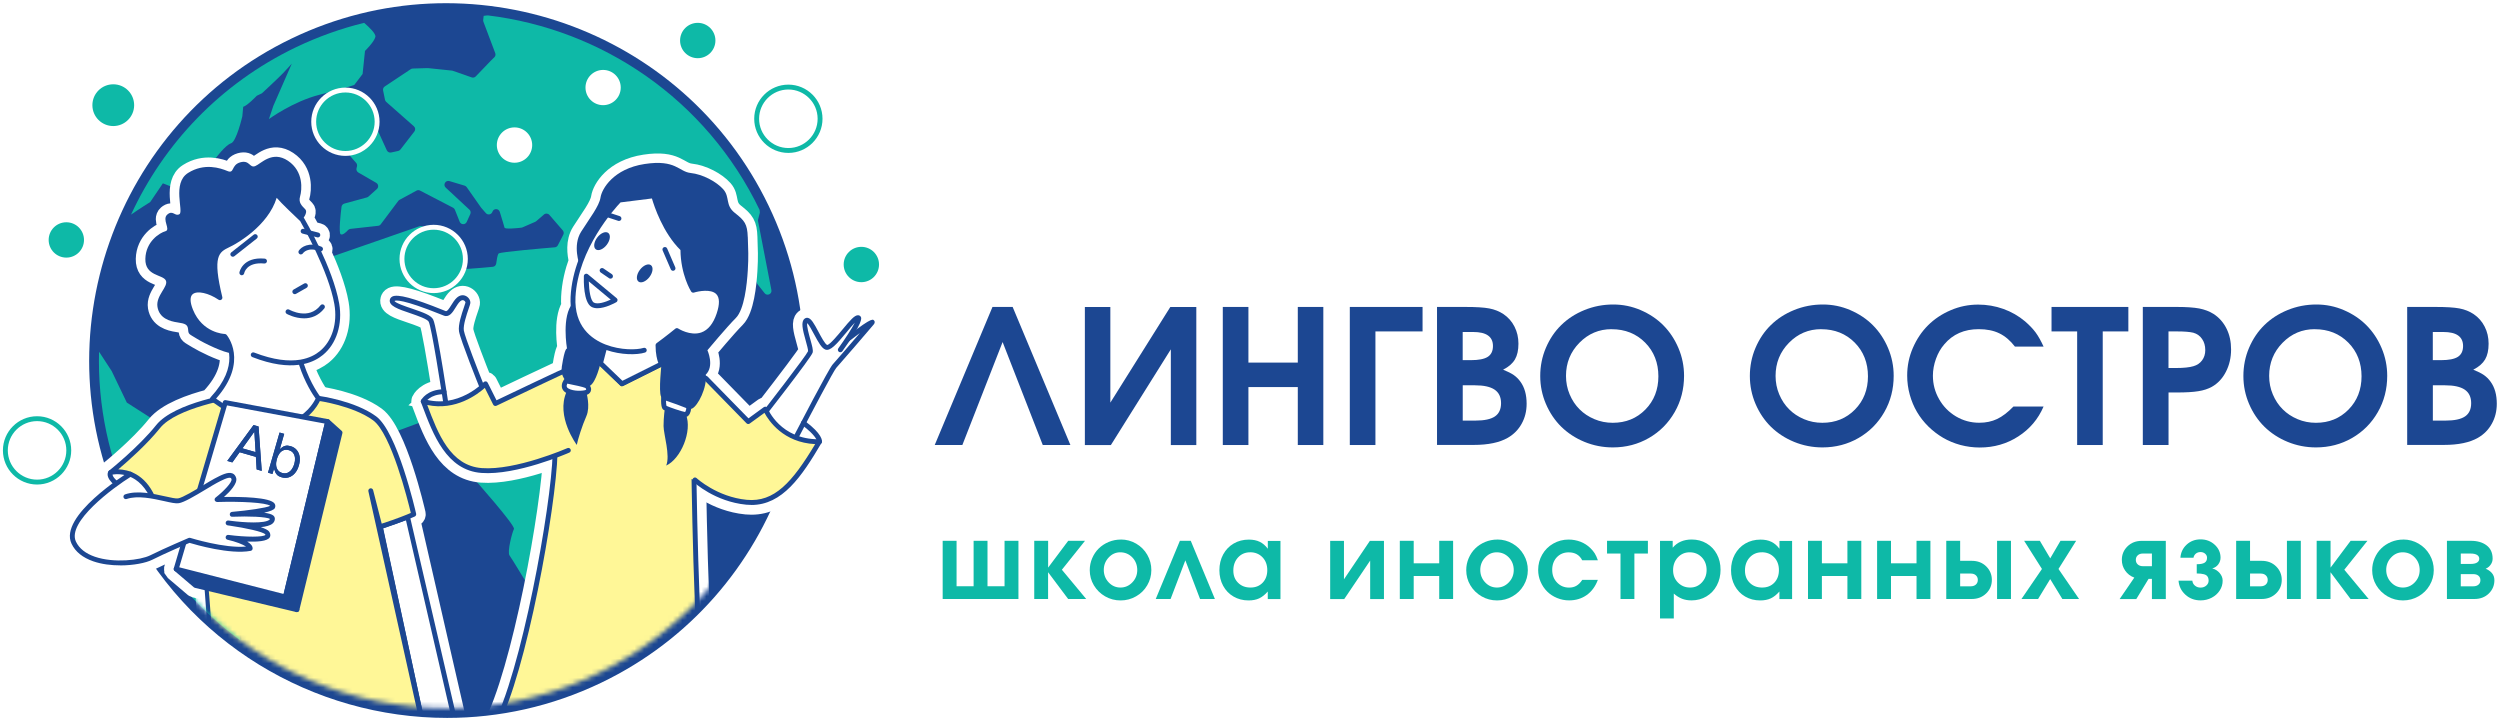 <?xml version="1.0" encoding="UTF-8"?> <svg xmlns="http://www.w3.org/2000/svg" width="522" height="150" viewBox="0 0 522 150" fill="none"><rect x="0" y="0" width="522" height="150" fill="#808080" stroke="none"/><g clip-path="url(#clip0_261_74)"><rect width="522" height="150" fill="white"></rect><path d="M607.67 -85.72H-85.72V236.29H607.67V-85.72Z" stroke="#F78D1E" stroke-width="0.56" stroke-miterlimit="10"></path><path d="M212.64 125.07H196.83V112.92H199.73V122.41H203.29V112.92H206.19V122.41H209.75V112.92H212.65V125.07H212.64Z" fill="#0EB9A7"></path><path d="M215.95 125.07V112.92H218.85V118.52L223.04 112.92H226.55L221.72 118.96L226.8 125.07H223.03L218.84 119.48V125.07H215.94H215.95Z" fill="#0EB9A7"></path><path d="M234.03 112.65C235.18 112.65 236.25 112.94 237.23 113.51C238.21 114.08 238.99 114.86 239.55 115.84C240.12 116.82 240.4 117.89 240.4 119.04C240.4 120.19 240.11 121.24 239.54 122.21C238.97 123.19 238.19 123.96 237.2 124.52C236.21 125.09 235.14 125.37 233.98 125.37C232.82 125.37 231.74 125.09 230.75 124.52C229.76 123.95 228.98 123.18 228.4 122.21C227.82 121.24 227.54 120.18 227.54 119.04C227.54 118.17 227.71 117.34 228.05 116.55C228.39 115.76 228.85 115.08 229.42 114.52C229.99 113.96 230.69 113.5 231.49 113.16C232.29 112.83 233.14 112.66 234.03 112.66V112.65ZM233.91 115.32C232.97 115.32 232.16 115.68 231.49 116.41C230.81 117.13 230.47 118 230.47 119C230.47 120 230.81 120.88 231.49 121.6C232.17 122.32 232.99 122.68 233.95 122.68C234.91 122.68 235.74 122.32 236.43 121.6C237.12 120.88 237.46 120.02 237.46 119.02C237.46 118.02 237.12 117.1 236.43 116.39C235.74 115.68 234.9 115.32 233.9 115.32H233.91Z" fill="#0EB9A7"></path><path d="M253.67 125.07H250.57L247.5 117L244.42 125.07H241.32L246.36 112.92H248.63L253.67 125.07Z" fill="#0EB9A7"></path><path d="M267.36 112.93V125.08H264.71V123.51C264.13 124.17 263.53 124.65 262.91 124.94C262.29 125.23 261.55 125.37 260.7 125.37C259.53 125.37 258.49 125.1 257.56 124.56C256.63 124.02 255.91 123.27 255.39 122.31C254.87 121.35 254.61 120.26 254.61 119.06C254.61 117.86 254.87 116.74 255.4 115.77C255.93 114.8 256.66 114.03 257.59 113.49C258.53 112.94 259.59 112.67 260.77 112.67C261.64 112.67 262.4 112.82 263.03 113.13C263.66 113.43 264.23 113.92 264.72 114.58V112.95H267.37L267.36 112.93ZM261.01 115.32C260 115.32 259.17 115.68 258.51 116.39C257.85 117.11 257.52 118.01 257.52 119.11C257.52 120.21 257.85 121.03 258.52 121.69C259.18 122.35 260.04 122.68 261.1 122.68C262.16 122.68 263 122.34 263.64 121.67C264.28 121 264.61 120.12 264.61 119.04C264.61 117.96 264.27 117.04 263.6 116.35C262.93 115.66 262.06 115.31 261.01 115.31V115.32Z" fill="#0EB9A7"></path><path d="M286.03 112.93H288.97V125.08H286.09V117.05L280.68 125.08H277.74V112.93H280.62V120.96L286.03 112.93Z" fill="#0EB9A7"></path><path d="M303.41 125.07H300.51V120.27H295.18V125.07H292.28V112.92H295.18V117.62H300.51V112.92H303.41V125.07Z" fill="#0EB9A7"></path><path d="M312.64 112.65C313.79 112.65 314.86 112.94 315.84 113.51C316.82 114.08 317.6 114.86 318.16 115.84C318.73 116.82 319.01 117.89 319.01 119.04C319.01 120.19 318.72 121.24 318.15 122.21C317.58 123.19 316.8 123.96 315.81 124.52C314.82 125.09 313.75 125.37 312.59 125.37C311.43 125.37 310.35 125.09 309.36 124.52C308.37 123.95 307.59 123.18 307.01 122.21C306.43 121.24 306.15 120.18 306.15 119.04C306.15 118.17 306.32 117.34 306.66 116.55C307 115.76 307.46 115.08 308.03 114.52C308.61 113.95 309.3 113.5 310.1 113.16C310.9 112.83 311.75 112.66 312.64 112.66V112.65ZM312.52 115.32C311.58 115.32 310.77 115.68 310.1 116.41C309.42 117.13 309.08 118 309.08 119C309.08 120 309.42 120.88 310.1 121.6C310.78 122.32 311.6 122.68 312.56 122.68C313.52 122.68 314.35 122.32 315.04 121.6C315.73 120.88 316.07 120.02 316.07 119.02C316.07 118.02 315.73 117.1 315.04 116.39C314.35 115.68 313.51 115.32 312.51 115.32H312.52Z" fill="#0EB9A7"></path><path d="M330.36 121.08H333.63C333.12 122.44 332.35 123.5 331.31 124.24C330.27 124.98 329.04 125.36 327.63 125.36C326.75 125.36 325.91 125.19 325.11 124.86C324.31 124.53 323.62 124.08 323.05 123.51C322.48 122.94 322.02 122.27 321.68 121.49C321.34 120.71 321.17 119.88 321.17 119.01C321.17 117.84 321.45 116.77 322.01 115.8C322.57 114.82 323.34 114.06 324.32 113.5C325.3 112.94 326.37 112.66 327.54 112.66C328.41 112.66 329.23 112.82 330.02 113.12C330.8 113.43 331.49 113.87 332.08 114.45C332.46 114.83 332.77 115.2 332.99 115.56C333.21 115.92 333.43 116.4 333.64 116.99H330.37C329.8 115.88 328.86 115.33 327.55 115.33C326.54 115.33 325.72 115.67 325.07 116.35C324.43 117.03 324.1 117.91 324.1 118.99C324.1 120.07 324.44 120.94 325.11 121.64C325.78 122.34 326.62 122.69 327.62 122.69C328.22 122.69 328.73 122.56 329.17 122.3C329.61 122.04 330.01 121.64 330.37 121.08H330.36Z" fill="#0EB9A7"></path><path d="M344.08 115.58H341.26V125.07H338.36V115.58H335.55V112.92H344.08V115.58Z" fill="#0EB9A7"></path><path d="M346.61 129.13V112.93H349.26V114.36C350.22 113.22 351.54 112.65 353.23 112.65C354.38 112.65 355.41 112.92 356.33 113.46C357.25 114 357.96 114.75 358.48 115.71C359 116.67 359.25 117.76 359.25 118.96C359.25 120.16 358.99 121.27 358.47 122.24C357.95 123.22 357.23 123.98 356.31 124.53C355.39 125.08 354.35 125.36 353.2 125.36C352.46 125.36 351.8 125.25 351.21 125.02C350.62 124.79 350.05 124.43 349.49 123.94V129.13H346.59H346.61ZM352.8 115.32C351.82 115.32 351 115.67 350.33 116.39C349.67 117.1 349.34 117.99 349.34 119.05C349.34 120.11 349.68 120.95 350.36 121.64C351.04 122.33 351.88 122.68 352.89 122.68C353.9 122.68 354.68 122.33 355.34 121.63C356 120.93 356.34 120.06 356.34 119.02C356.34 117.98 356.01 117.07 355.34 116.37C354.67 115.67 353.83 115.32 352.8 115.32Z" fill="#0EB9A7"></path><path d="M374.19 112.93V125.08H371.54V123.51C370.96 124.17 370.36 124.65 369.74 124.94C369.12 125.23 368.38 125.37 367.53 125.37C366.36 125.37 365.32 125.1 364.39 124.56C363.46 124.02 362.74 123.27 362.22 122.31C361.7 121.35 361.44 120.26 361.44 119.06C361.44 117.86 361.7 116.74 362.23 115.77C362.76 114.8 363.49 114.03 364.42 113.49C365.36 112.94 366.42 112.67 367.6 112.67C368.47 112.67 369.23 112.82 369.86 113.13C370.49 113.43 371.06 113.92 371.55 114.58V112.95H374.2L374.19 112.93ZM367.84 115.32C366.83 115.32 366 115.68 365.34 116.39C364.68 117.11 364.35 118.01 364.35 119.11C364.35 120.21 364.68 121.03 365.35 121.69C366.01 122.35 366.87 122.68 367.93 122.68C368.99 122.68 369.83 122.34 370.47 121.67C371.11 121 371.44 120.12 371.44 119.04C371.44 117.96 371.1 117.04 370.43 116.35C369.76 115.66 368.89 115.31 367.84 115.31V115.32Z" fill="#0EB9A7"></path><path d="M388.64 125.07H385.74V120.27H380.41V125.07H377.51V112.92H380.41V117.62H385.74V112.92H388.64V125.07Z" fill="#0EB9A7"></path><path d="M403.07 125.07H400.17V120.27H394.84V125.07H391.94V112.92H394.84V117.62H400.17V112.92H403.07V125.07Z" fill="#0EB9A7"></path><path d="M411.7 117.1C412.93 117.1 413.94 117.49 414.72 118.26C415.5 119.03 415.9 119.97 415.9 121.08C415.9 122.19 415.51 123.13 414.72 123.9C413.93 124.67 412.93 125.07 411.7 125.07H406.38V112.92H409.28V117.09H411.7V117.1ZM409.28 119.74V122.42H411.51C411.94 122.42 412.3 122.29 412.57 122.05C412.84 121.8 412.97 121.48 412.97 121.09C412.97 120.7 412.84 120.38 412.57 120.13C412.3 119.88 411.95 119.76 411.51 119.76H409.28V119.74ZM416.99 125.07V112.92H419.89V125.07H416.99Z" fill="#0EB9A7"></path><path d="M422.08 125.07L426.36 118.8L422.64 112.92H425.92L428.09 116.58L430.23 112.92H433.5L429.81 118.8L434.11 125.07H430.62L428.08 120.91L425.55 125.07H422.06H422.08Z" fill="#0EB9A7"></path><path d="M445.63 120.6C444.84 120.31 444.2 119.82 443.74 119.15C443.27 118.48 443.04 117.73 443.04 116.9C443.04 115.79 443.43 114.86 444.21 114.09C444.99 113.32 445.99 112.93 447.22 112.93H452.22V125.08H449.32V120.87H448.62L446.06 125.08H442.58L445.64 120.61L445.63 120.6ZM449.32 118.21V115.58H447.41C446.98 115.58 446.63 115.7 446.36 115.95C446.09 116.2 445.96 116.51 445.96 116.9C445.96 117.29 446.09 117.6 446.36 117.85C446.63 118.09 446.98 118.22 447.41 118.22H449.32V118.21Z" fill="#0EB9A7"></path><path d="M458.68 119.74V117.81C459.42 117.81 459.97 117.71 460.31 117.5C460.65 117.29 460.83 116.95 460.83 116.45C460.83 116.13 460.7 115.85 460.44 115.62C460.18 115.39 459.86 115.27 459.48 115.27C459.08 115.27 458.75 115.38 458.49 115.6C458.23 115.82 458.06 116.1 458 116.45H455.27C455.35 115.36 455.78 114.45 456.57 113.72C457.36 112.99 458.33 112.62 459.48 112.62C460.63 112.62 461.62 112.99 462.43 113.74C463.24 114.48 463.65 115.39 463.65 116.45C463.65 116.95 463.49 117.41 463.18 117.84C462.86 118.27 462.45 118.54 461.94 118.67V118.69C462.54 118.85 463.05 119.17 463.47 119.66C463.89 120.15 464.09 120.67 464.09 121.24C464.09 121.99 463.89 122.68 463.47 123.31C463.06 123.94 462.5 124.44 461.79 124.81C461.08 125.18 460.31 125.36 459.48 125.36C458.23 125.36 457.17 124.96 456.3 124.16C455.43 123.36 454.96 122.39 454.88 121.24H457.76C457.8 121.66 457.98 122.01 458.3 122.28C458.62 122.55 459.01 122.69 459.48 122.69C459.95 122.69 460.35 122.55 460.67 122.27C460.99 121.99 461.16 121.65 461.16 121.24C461.16 120.98 461.12 120.77 461.04 120.58C460.96 120.4 460.85 120.25 460.72 120.15C460.58 120.04 460.4 119.96 460.18 119.9C459.96 119.84 459.73 119.8 459.51 119.78C459.29 119.76 459.01 119.75 458.68 119.74Z" fill="#0EB9A7"></path><path d="M472.23 117.1C473.46 117.1 474.47 117.49 475.25 118.26C476.03 119.03 476.43 119.97 476.43 121.08C476.43 122.19 476.04 123.13 475.25 123.9C474.46 124.67 473.46 125.07 472.23 125.07H466.91V112.92H469.81V117.09H472.23V117.1ZM469.81 119.74V122.42H472.04C472.47 122.42 472.83 122.29 473.1 122.05C473.37 121.8 473.5 121.48 473.5 121.09C473.5 120.7 473.37 120.38 473.1 120.13C472.83 119.88 472.48 119.76 472.04 119.76H469.81V119.74ZM477.51 125.07V112.92H480.41V125.07H477.51Z" fill="#0EB9A7"></path><path d="M483.72 125.07V112.92H486.62V118.52L490.81 112.92H494.32L489.49 118.96L494.57 125.07H490.8L486.61 119.48V125.07H483.71H483.72Z" fill="#0EB9A7"></path><path d="M501.8 112.65C502.95 112.65 504.02 112.94 505 113.51C505.98 114.08 506.76 114.86 507.32 115.84C507.89 116.82 508.17 117.89 508.17 119.04C508.17 120.19 507.88 121.24 507.31 122.21C506.74 123.19 505.96 123.96 504.97 124.52C503.98 125.08 502.91 125.37 501.75 125.37C500.59 125.37 499.51 125.09 498.52 124.52C497.53 123.95 496.75 123.18 496.17 122.21C495.59 121.24 495.31 120.18 495.31 119.04C495.31 118.17 495.48 117.34 495.82 116.55C496.16 115.76 496.62 115.08 497.19 114.52C497.76 113.96 498.46 113.5 499.26 113.16C500.06 112.83 500.91 112.66 501.8 112.66V112.65ZM501.68 115.32C500.74 115.32 499.93 115.68 499.26 116.41C498.58 117.13 498.24 118 498.24 119C498.24 120 498.58 120.88 499.26 121.6C499.94 122.32 500.76 122.68 501.72 122.68C502.68 122.68 503.51 122.32 504.2 121.6C504.89 120.88 505.23 120.02 505.23 119.02C505.23 118.02 504.89 117.1 504.2 116.39C503.51 115.68 502.67 115.32 501.67 115.32H501.68Z" fill="#0EB9A7"></path><path d="M519.02 118.76C519.52 118.95 519.95 119.25 520.3 119.65C520.65 120.05 520.83 120.55 520.83 121.14C520.83 122.24 520.44 123.17 519.66 123.93C518.88 124.69 517.87 125.07 516.65 125.07H510.92V112.92H515.9C517.27 112.92 518.37 113.24 519.21 113.88C520.05 114.52 520.46 115.45 520.46 116.65C520.46 117.11 520.32 117.54 520.04 117.92C519.76 118.3 519.42 118.58 519.03 118.74L519.02 118.76ZM513.81 115.58V117.75H515.86C516.45 117.75 516.91 117.65 517.21 117.46C517.51 117.27 517.67 117 517.67 116.66C517.67 116.32 517.51 116.06 517.21 115.87C516.9 115.68 516.45 115.58 515.86 115.58H513.81ZM513.81 119.88V122.42H516.45C516.89 122.42 517.24 122.3 517.51 122.07C517.78 121.84 517.91 121.53 517.91 121.14C517.91 120.75 517.78 120.45 517.51 120.22C517.24 119.99 516.89 119.88 516.45 119.88H513.81Z" fill="#0EB9A7"></path><path d="M209.34 71.43L200.94 92.92H195.17L207.23 64.09H211.44L223.5 92.92H217.73L209.35 71.43H209.34Z" fill="#1C4792"></path><path d="M244.36 64.1H249.79V92.93H244.47V72.94L231.95 92.93H226.52V64.1H231.84V84.07L244.36 64.1Z" fill="#1C4792"></path><path d="M255.32 92.92V64.09H260.67V75.71H270.98V64.09H276.31V92.92H270.98V80.82H260.67V92.92H255.32Z" fill="#1C4792"></path><path d="M297.02 69.2H287.19V92.92H281.84V64.09H297.03V69.2H297.02Z" fill="#1C4792"></path><path d="M300.05 92.92V64.09H305.99C308.19 64.09 309.84 64.19 310.95 64.4C312.06 64.61 313.06 65.01 313.93 65.59C314.92 66.26 315.69 67.14 316.23 68.21C316.78 69.28 317.05 70.47 317.05 71.76C317.05 73.12 316.81 74.21 316.32 75.05C315.83 75.88 315.01 76.6 313.85 77.19C314.82 77.58 315.56 77.96 316.07 78.31C316.58 78.67 317.05 79.12 317.45 79.68C318.33 80.87 318.76 82.42 318.76 84.31C318.76 85.83 318.42 87.22 317.73 88.46C317.04 89.71 316.08 90.69 314.83 91.41C313.11 92.4 310.75 92.9 307.72 92.9H300.02L300.05 92.92ZM305.41 75.2H307.12C308.75 75.2 309.92 74.97 310.64 74.51C311.36 74.05 311.73 73.29 311.73 72.25C311.73 70.29 310.35 69.32 307.6 69.32H305.41V75.21V75.2ZM305.41 87.82H308.06C309.93 87.82 311.29 87.53 312.14 86.95C312.99 86.37 313.42 85.45 313.42 84.18C313.42 82.91 312.97 81.97 312.08 81.36C311.18 80.75 309.81 80.45 307.95 80.45H305.42V87.82H305.41Z" fill="#1C4792"></path><path d="M336.84 63.58C338.85 63.58 340.76 63.97 342.59 64.76C344.42 65.55 345.99 66.6 347.31 67.93C348.63 69.26 349.68 70.84 350.46 72.68C351.24 74.52 351.63 76.45 351.63 78.47C351.63 81.24 350.98 83.77 349.67 86.05C348.36 88.34 346.57 90.14 344.3 91.45C342.03 92.76 339.51 93.42 336.76 93.42C334.68 93.42 332.7 93.03 330.83 92.26C328.96 91.49 327.35 90.43 326 89.11C324.65 87.78 323.58 86.19 322.79 84.35C322 82.5 321.6 80.56 321.6 78.51C321.6 76.46 321.99 74.48 322.78 72.63C323.57 70.78 324.63 69.2 325.98 67.88C327.33 66.56 328.94 65.51 330.83 64.74C332.72 63.97 334.72 63.58 336.84 63.58ZM336.5 68.73C333.87 68.73 331.63 69.68 329.77 71.58C327.91 73.48 326.98 75.78 326.98 78.49C326.98 79.85 327.23 81.13 327.74 82.34C328.25 83.55 328.93 84.59 329.8 85.45C330.66 86.32 331.7 87.01 332.91 87.52C334.12 88.03 335.39 88.28 336.74 88.28C339.47 88.28 341.74 87.36 343.55 85.52C345.36 83.68 346.27 81.36 346.27 78.57C346.27 75.78 345.35 73.39 343.5 71.53C341.65 69.67 339.32 68.74 336.52 68.74L336.5 68.73Z" fill="#1C4792"></path><path d="M380.61 63.58C382.62 63.58 384.53 63.97 386.36 64.76C388.19 65.55 389.76 66.6 391.08 67.93C392.4 69.26 393.45 70.84 394.23 72.68C395.01 74.52 395.4 76.45 395.4 78.47C395.4 81.24 394.75 83.77 393.44 86.05C392.13 88.34 390.34 90.14 388.07 91.45C385.8 92.76 383.28 93.42 380.53 93.42C378.45 93.42 376.47 93.03 374.6 92.26C372.73 91.49 371.12 90.43 369.77 89.11C368.42 87.78 367.35 86.19 366.56 84.35C365.77 82.5 365.37 80.56 365.37 78.51C365.37 76.46 365.76 74.48 366.55 72.63C367.34 70.78 368.4 69.2 369.75 67.88C371.1 66.56 372.71 65.51 374.6 64.74C376.49 63.97 378.49 63.58 380.61 63.58ZM380.26 68.73C377.63 68.73 375.39 69.68 373.53 71.58C371.67 73.48 370.74 75.78 370.74 78.49C370.74 79.85 370.99 81.13 371.5 82.34C372.01 83.55 372.69 84.59 373.56 85.45C374.42 86.32 375.46 87.01 376.67 87.52C377.88 88.03 379.15 88.28 380.5 88.28C383.23 88.28 385.5 87.36 387.31 85.52C389.12 83.68 390.03 81.36 390.03 78.57C390.03 75.78 389.11 73.39 387.26 71.53C385.41 69.67 383.08 68.74 380.28 68.74L380.26 68.73Z" fill="#1C4792"></path><path d="M420.41 84.88H426.7C425.57 87.51 423.81 89.59 421.41 91.13C419.02 92.67 416.34 93.44 413.38 93.44C412 93.44 410.65 93.26 409.33 92.91C408.02 92.55 406.81 92.05 405.7 91.4C404.6 90.75 403.58 89.97 402.64 89.05C401.71 88.13 400.92 87.12 400.27 86.02C399.62 84.92 399.12 83.72 398.76 82.42C398.4 81.12 398.22 79.78 398.22 78.41C398.22 76.4 398.61 74.49 399.4 72.66C400.19 70.83 401.24 69.26 402.56 67.94C403.88 66.62 405.46 65.56 407.29 64.78C409.12 63.99 411.04 63.6 413.04 63.6C414.86 63.6 416.61 63.9 418.29 64.5C419.97 65.1 421.49 65.97 422.83 67.1C423.74 67.89 424.48 68.66 425.04 69.42C425.6 70.18 426.15 71.17 426.7 72.37H420.72C419.74 71.1 418.66 70.18 417.46 69.6C416.27 69.02 414.83 68.73 413.15 68.73C410.14 68.73 407.75 69.78 405.97 71.89C405.23 72.74 404.65 73.75 404.23 74.92C403.81 76.09 403.59 77.26 403.59 78.44C403.59 80.21 404.02 81.84 404.89 83.36C405.75 84.87 406.93 86.07 408.41 86.95C409.9 87.83 411.52 88.27 413.27 88.27C414.65 88.27 415.9 88.01 416.99 87.49C418.09 86.97 419.23 86.1 420.41 84.88Z" fill="#1C4792"></path><path d="M433.71 92.92V69.2H428.36V64.09H444.4V69.2H439.05V92.92H433.72H433.71Z" fill="#1C4792"></path><path d="M447.42 92.92V64.09H454.57C456.54 64.09 458.08 64.2 459.21 64.41C460.33 64.63 461.33 65.01 462.19 65.55C463.36 66.31 464.26 67.33 464.9 68.62C465.54 69.9 465.85 71.35 465.85 72.96C465.85 74.68 465.49 76.23 464.77 77.63C464.05 79.03 463.07 80.07 461.83 80.77C461.04 81.2 460.11 81.51 459.03 81.68C457.95 81.86 456.44 81.95 454.5 81.95H452.79V92.91H447.44L447.42 92.92ZM452.78 76.84H454.34C455.97 76.84 457.18 76.71 458 76.46C458.76 76.24 459.36 75.84 459.8 75.24C460.24 74.64 460.46 73.93 460.46 73.11C460.46 72.2 460.24 71.41 459.79 70.77C459.35 70.12 458.74 69.69 457.96 69.47C457.2 69.29 456.07 69.2 454.57 69.2H452.78V76.84Z" fill="#1C4792"></path><path d="M483.66 63.58C485.67 63.58 487.58 63.97 489.41 64.76C491.24 65.55 492.81 66.6 494.13 67.93C495.45 69.26 496.5 70.84 497.28 72.68C498.06 74.52 498.45 76.45 498.45 78.47C498.45 81.24 497.8 83.77 496.49 86.05C495.18 88.34 493.39 90.14 491.12 91.45C488.85 92.76 486.33 93.42 483.58 93.42C481.5 93.42 479.52 93.03 477.65 92.26C475.78 91.49 474.17 90.43 472.82 89.11C471.47 87.78 470.4 86.19 469.61 84.35C468.82 82.5 468.42 80.56 468.42 78.51C468.42 76.46 468.81 74.48 469.6 72.63C470.39 70.78 471.45 69.2 472.8 67.88C474.15 66.56 475.76 65.51 477.65 64.74C479.54 63.97 481.54 63.58 483.66 63.58ZM483.32 68.73C480.69 68.73 478.45 69.68 476.59 71.58C474.73 73.48 473.8 75.78 473.8 78.49C473.8 79.85 474.05 81.13 474.56 82.34C475.07 83.55 475.75 84.59 476.62 85.45C477.48 86.32 478.52 87.01 479.73 87.52C480.94 88.03 482.21 88.28 483.56 88.28C486.29 88.28 488.56 87.36 490.37 85.52C492.18 83.68 493.09 81.36 493.09 78.57C493.09 75.78 492.17 73.39 490.32 71.53C488.47 69.67 486.14 68.74 483.34 68.74L483.32 68.73Z" fill="#1C4792"></path><path d="M502.62 92.92V64.09H508.56C510.76 64.09 512.41 64.19 513.52 64.4C514.63 64.61 515.63 65.01 516.5 65.59C517.49 66.26 518.26 67.14 518.8 68.21C519.35 69.28 519.62 70.47 519.62 71.76C519.62 73.12 519.38 74.21 518.89 75.05C518.4 75.88 517.58 76.6 516.42 77.19C517.39 77.58 518.13 77.96 518.64 78.31C519.15 78.67 519.62 79.12 520.02 79.68C520.9 80.87 521.33 82.42 521.33 84.31C521.33 85.83 520.99 87.22 520.3 88.46C519.61 89.71 518.65 90.69 517.4 91.41C515.68 92.4 513.32 92.9 510.29 92.9H502.59L502.62 92.92ZM507.97 75.2H509.68C511.31 75.2 512.48 74.97 513.2 74.51C513.92 74.05 514.29 73.29 514.29 72.25C514.29 70.29 512.91 69.32 510.16 69.32H507.97V75.21V75.2ZM507.97 87.82H510.62C512.49 87.82 513.85 87.53 514.7 86.95C515.55 86.37 515.98 85.45 515.98 84.18C515.98 82.91 515.53 81.97 514.64 81.36C513.74 80.75 512.37 80.45 510.51 80.45H507.98V87.82H507.97Z" fill="#1C4792"></path><path d="M160.48 42.94C142.65 5.86 97.97 -9.8 60.89 8.04C23.81 25.87 8.15 70.55 25.99 107.63C38.82 134.31 65.56 149.9 93.36 149.9C104.19 149.9 115.19 147.53 125.58 142.53C162.66 124.7 178.32 80.02 160.48 42.94Z" fill="#1C4792"></path><path d="M101.84 3.23C101.77 3.23 101.7 3.23 101.64 3.23L100.99 3.31L100.89 4.18C100.88 4.31 100.89 4.43 100.94 4.55L103.41 11.1C103.52 11.4 103.45 11.74 103.22 11.96L102.57 12.59L99.33 15.96C99.11 16.19 98.78 16.26 98.49 16.16L94.54 14.78C94.48 14.76 94.42 14.75 94.36 14.74L89.36 14.22C89.36 14.22 89.29 14.22 89.25 14.22L86.19 14.31C86.04 14.31 85.89 14.36 85.77 14.44L80.33 18.06C80.06 18.24 79.92 18.57 79.99 18.89L80.39 20.84C80.43 21.01 80.51 21.16 80.65 21.28L86.42 26.37C86.74 26.65 86.78 27.13 86.52 27.46L83.6 31.23C83.48 31.38 83.32 31.48 83.14 31.52L81.67 31.84C81.3 31.92 80.93 31.73 80.77 31.39L78.75 26.97C78.75 26.97 78.73 26.93 78.72 26.91L77.56 24.86C77.31 24.41 76.7 24.31 76.32 24.66L73.16 27.57C73.1 27.63 73.05 27.69 73 27.77C72.72 28.26 71.67 30.24 72.1 31.13C72.48 31.91 73.77 33.36 74.35 33.99C74.53 34.19 74.6 34.46 74.54 34.72L74.44 35.14C74.36 35.49 74.51 35.84 74.82 36.02L78.56 38.18C79.03 38.45 79.1 39.11 78.69 39.47L76.94 41.04C76.85 41.12 76.74 41.18 76.62 41.22L71.89 42.51C71.58 42.6 71.35 42.86 71.31 43.18C71.13 44.64 70.68 48.62 71.13 48.91C71.54 49.18 72.31 48.44 72.67 48.04C72.8 47.9 72.98 47.81 73.17 47.79L78.95 47.15C79.17 47.13 79.37 47.01 79.5 46.83L83.16 41.95C83.23 41.86 83.32 41.78 83.42 41.73L86.97 39.8C87.2 39.67 87.49 39.67 87.72 39.8L94.6 43.37C94.77 43.46 94.9 43.61 94.98 43.79L95.98 46.3C96.24 46.96 97.16 46.98 97.45 46.34L98.2 44.7C98.34 44.38 98.27 44.01 98.02 43.78L93.06 39.17C92.44 38.59 93.02 37.57 93.84 37.81L97.01 38.76C97.18 38.81 97.33 38.92 97.44 39.07L100.42 43.31C100.42 43.31 100.45 43.36 100.47 43.38L101.45 44.5C101.86 44.97 102.62 44.81 102.82 44.22C103.06 43.48 104.12 43.48 104.35 44.23C104.8 45.67 105.29 47.28 105.34 47.52C105.42 47.93 108.25 47.61 108.86 47.54C108.94 47.54 109.01 47.51 109.09 47.48L111.77 46.31C111.84 46.28 111.91 46.24 111.97 46.18L113.58 44.79C113.92 44.5 114.42 44.54 114.71 44.87L117.51 48.11C117.72 48.36 117.77 48.71 117.62 49L116.48 51.21C116.35 51.46 116.11 51.62 115.84 51.64C113.7 51.82 104.46 52.6 104.12 52.93C103.87 53.18 103.7 54.29 103.61 55.01C103.57 55.38 103.27 55.68 102.89 55.71C100.91 55.9 95.05 56.44 94.74 56.12C94.41 55.78 91.96 53.72 91.35 53.22C91.26 53.15 91.19 53.06 91.14 52.95L88.59 47.64C88.41 47.27 87.99 47.1 87.6 47.23L67.47 54.22C67.27 54.29 67.1 54.44 67.01 54.63C66.12 56.5 61.31 66.55 60.89 66.75C60.47 66.95 61.72 79.95 61.92 81.97C61.94 82.14 62.01 82.3 62.13 82.43L72.25 93.45C72.47 93.69 72.82 93.77 73.12 93.66L89.42 87.57C89.83 87.42 90.28 87.62 90.45 88.02L90.96 89.3C91.05 89.52 91.23 89.7 91.46 89.77C92.66 90.14 96.42 91.33 96.6 91.72C96.8 92.13 97.7 97.4 97.89 98.57C97.92 98.72 97.98 98.85 98.08 98.96C99.31 100.34 107.67 109.77 107.31 110.46C106.92 111.21 105.87 115.29 106.39 115.98C106.91 116.67 109.87 121.65 110.53 122.64C111.06 123.43 113.54 125.84 114.56 126.83C114.82 127.08 115.22 127.13 115.53 126.94L123.46 122.08C123.53 122.03 123.6 121.98 123.65 121.91C124.76 120.58 136.69 106.25 136.33 105.52C135.97 104.79 133.4 99.03 132.88 98.34C132.36 97.65 136.65 84.67 136.67 83.91C136.68 83.24 144.81 71.39 146.64 68.74C146.85 68.43 146.82 68.02 146.57 67.75L144.81 65.84C144.5 65.5 143.98 65.49 143.65 65.82L139.07 70.39C138.89 70.57 138.62 70.66 138.37 70.61L131.27 69.4C131.09 69.37 130.92 69.28 130.8 69.13C129.51 67.63 121.95 58.78 121.75 58.36C121.64 58.13 120.29 56.48 118.96 54.87L120.4 54.18C120.71 54.03 121.09 54.1 121.33 54.35L132.55 66.14C132.74 66.34 133.01 66.42 133.27 66.38L137.3 65.66C137.48 65.63 137.64 65.54 137.76 65.4C138.62 64.4 142.2 60.26 142.46 60.13C142.77 59.98 144.9 52.68 144.9 52.68L145.76 49.42C145.86 49.06 146.19 48.81 146.57 48.82L152.72 49.04C153.02 49.05 153.28 49.23 153.41 49.49L158.06 59.16C158.09 59.21 158.12 59.26 158.15 59.31C158.33 59.54 158.97 60.35 159.65 61.22C160.17 61.88 161.23 61.4 161.07 60.57L158.28 46.17C158.26 46.05 158.26 45.93 158.29 45.82L158.66 44.39L158.6 43.82C147.45 20.64 125.59 6.08 101.82 3.21L101.84 3.23Z" fill="#0EB9A7"></path><path d="M50.2 133.72C49.99 132.17 49.45 128.05 49.7 127.63C50.01 127.1 52.05 127.44 52.05 127.44C52.05 127.44 49.46 123.23 45.23 115.1C41 106.97 44.77 112.31 45.1 111.03C45.42 109.75 47.04 108.03 47.13 107.04C47.22 106.05 43.71 102.29 42.51 101.74C41.31 101.19 34.57 95.4 33.97 94.56C33.37 93.72 32.18 87.71 32.18 87.71L26.48 84.06L23.32 77.48C23.32 77.48 22.14 75.68 20.68 73.44C20.39 84.6 22.67 95.99 27.84 106.74C33.17 117.82 40.94 126.92 50.2 133.73V133.72Z" fill="#0EB9A7"></path><path d="M27.38 44.8C28.97 43.69 31.37 42.18 31.37 42.18L34.01 38.28L39.59 40.49C39.59 40.49 39.96 45.96 40.06 44.59C40.16 43.23 41.35 39.46 41.35 39.46C41.35 39.46 42.3 36.74 43.77 34.71C45.24 32.68 47.1 30.29 48.24 29.92C49.38 29.56 50.6 24.27 50.6 24.27L50.78 22.3C51.62 22.09 53.62 19.99 53.62 19.99L54.69 19.48C54.69 19.48 58.08 16.35 59.08 15.3C60.08 14.25 60.93 13.28 60.93 13.28L57.08 22.09L56.15 24.86C56.15 24.86 61.16 21.2 66.69 19.79C72.22 18.38 73.98 17.73 73.98 17.73L75.71 15.45L76.21 10.63C76.21 10.63 78.13 8.76 78.38 7.71C78.53 7.05 77.12 5.71 76.03 4.77C71.21 5.95 66.43 7.65 61.77 9.88C45.98 17.47 34.19 30.04 27.37 44.79L27.38 44.8Z" fill="#0EB9A7"></path><path d="M141.21 99.99C141.92 103.41 138.07 111.85 138.07 111.85C138.07 111.85 135.73 120.69 138.9 117.1C142.06 113.51 142 112.6 142 112.6L143.39 111.18L144.66 107.56C144.66 107.56 145.43 102.11 145.69 99.92C145.69 99.92 140.51 96.58 141.21 100V99.99Z" fill="#0EB9A7"></path><path d="M182.47 66.89C182.26 66.68 182 66.44 178.99 68.66C180.05 66.76 179.85 66.36 179.77 66.2C179.65 65.97 179.43 65.84 179.16 65.84C178.43 65.84 177.56 66.85 175.95 68.8C175.01 69.94 173.25 72.05 172.73 72.05C172.28 71.87 171.46 70.33 170.92 69.31C169.98 67.54 169.41 66.54 168.7 66.39C168.46 66.34 168.21 66.4 168.01 66.57C167.22 67.22 167.59 68.8 168.25 71.14C168.48 71.97 168.8 73.1 168.74 73.36C168.48 74.01 164.2 79.64 160.05 85C160.02 84.98 159.99 84.96 159.95 84.95C159.8 84.91 159.63 84.94 159.51 85.03L156.3 87.37L147.76 78.64C147.76 78.64 147.66 78.56 147.6 78.53L147.37 78.43C147.37 78.43 147.37 78.33 147.36 78.28C149.24 76.49 147.72 73.17 147.72 73.17C147.72 73.17 151.84 68.24 153.64 66.45C155.43 64.66 155.97 59.46 156.15 56.5C156.33 53.54 156.24 52.2 156.15 49.51C156.06 46.82 155.52 46.1 153.46 44.49C151.4 42.88 152.47 41.17 151.04 39.56C149.61 37.95 146.74 36.42 144.23 36.15C141.72 35.88 141.18 33.28 134.64 34.27C128.1 35.26 125.68 39.47 125.41 41.26C125.14 43.05 123.17 45.56 121.35 48.43C120.05 50.49 120.44 53.11 120.77 54.44C119.91 56.79 119.29 59.35 119.16 62.03C119.13 62.68 119.14 63.31 119.2 63.92C117.39 66.85 118.42 72.81 118.42 72.81C118.42 72.81 117.97 72.45 117.34 76.57C117.31 76.78 117.3 76.97 117.3 77.16C114.14 78.61 105.95 82.51 103.68 83.6L101.84 79.93C101.76 79.78 101.62 79.68 101.45 79.65C101.29 79.63 101.12 79.69 101 79.81C101 79.81 100.93 79.88 100.85 79.96C99.59 76.81 97.06 70.3 96.86 69.05C96.68 67.94 97.45 65.7 97.86 64.51C98.07 63.9 98.18 63.57 98.21 63.37C98.29 62.82 97.92 62.17 97.34 61.87C96.71 61.53 95.99 61.66 95.38 62.22C94.94 62.62 94.59 63.19 94.25 63.73C93.74 64.54 93.36 65.11 93.04 64.99L92.5 64.77C86.31 62.28 83.04 61.41 81.94 61.95C81.61 62.11 81.48 62.36 81.43 62.55C81.06 63.88 83.12 64.58 85.73 65.46C87.22 65.96 89.25 66.65 89.53 67.22C89.95 68.05 91.1 74.76 92.13 81.33C88.96 81.58 87.96 83.52 87.92 83.61C87.91 83.64 87.9 83.67 87.9 83.7C87.9 83.72 87.89 83.74 87.88 83.77C87.87 83.85 87.88 83.94 87.9 84.01C87.9 84.01 87.9 84.01 87.9 84.02L88.18 84.76C90.43 90.77 93.23 98.24 100.53 98.78C107.82 99.32 118.43 94.72 118.88 94.53C119.03 94.46 119.13 94.33 119.16 94.18L144.62 100.13C144.58 100.3 144.62 100.49 144.76 100.62C144.94 100.79 149.26 104.78 155.81 105.42C156.18 105.45 156.54 105.47 156.9 105.47C163.37 105.47 167.38 99.6 171.54 92.53V92.51C171.56 92.47 171.58 92.44 171.59 92.4C171.68 92.05 171.67 90.75 168.4 88.22C171.04 83.19 174.16 77.35 174.61 76.84C175.44 75.92 181.72 68.66 182.43 67.78C182.79 67.33 182.58 67.04 182.47 66.93V66.89ZM91.25 82.47C91.56 82.4 91.91 82.34 92.29 82.32C92.37 82.81 92.44 83.29 92.51 83.77C91.49 83.84 90.4 83.76 89.27 83.5C89.34 83.43 89.43 83.35 89.53 83.28L91.25 82.48V82.47ZM166.88 91.1C167.21 90.47 167.56 89.8 167.92 89.1C169.54 90.37 170.17 91.22 170.42 91.7C169.09 91.65 167.91 91.44 166.87 91.1H166.88Z" fill="white" stroke="white" stroke-width="4" stroke-miterlimit="10"></path><path d="M71.49 90.47C71.54 90.29 71.48 90.09 71.34 89.97L68.77 87.65C68.77 87.65 68.75 87.65 68.74 87.64C68.69 87.6 68.63 87.57 68.56 87.55C68.55 87.55 68.54 87.54 68.53 87.54C68.53 87.54 68.53 87.54 68.52 87.54L64.46 86.79C66.21 85.22 66.92 83.49 66.96 83.38C67.03 83.21 67 83.02 66.89 82.88C66.87 82.85 64.83 80.2 63.45 76.02C65.19 75.63 66.48 74.9 67.43 74.13C70.27 71.81 71.56 67.69 70.82 63.39C70.22 59.91 68.61 55.85 67.06 52.5C67.21 52.46 67.34 52.36 67.4 52.21C67.51 51.95 67.38 51.65 67.12 51.54C66.91 51.45 66.71 51.39 66.51 51.33C66.18 50.65 65.86 50 65.56 49.41L66.24 49.59C66.24 49.59 66.33 49.61 66.37 49.61C66.6 49.61 66.81 49.46 66.87 49.22C66.94 48.95 66.77 48.67 66.5 48.6L64.93 48.2C64.15 46.72 63.59 45.76 63.52 45.63C63.49 45.59 63.46 45.55 63.43 45.51C63.42 45.5 63.41 45.49 63.4 45.48C63.74 45 64.18 44.19 63.73 43.72C63.06 43.01 62.27 42.38 62.66 41.03C63.05 39.69 63.45 35.82 60.13 33.6C56.81 31.39 54.5 34.23 53.29 34.71C52.08 35.18 52.16 33.37 50.18 33.92C48.21 34.47 49 36.37 47.49 35.74C45.98 35.11 42.66 34 39.27 36.14C35.88 38.27 38.4 44.2 37.46 44.75C36.52 45.3 36.12 43.8 34.93 44.83C33.74 45.86 35.72 47.99 34.54 48.31C33.36 48.63 30.43 50.44 30.35 54.08C30.27 57.71 33.98 57.32 34.62 58.58C35.25 59.84 32.49 61.74 32.88 64.11C33.27 66.48 35.41 67.11 37.07 67.35C38.73 67.59 39.2 67.82 39.28 68.85C39.36 69.88 39.44 69.72 41.1 70.75C42.51 71.62 46.01 73.33 47.82 73.7C48.15 75.86 47.64 79.08 43.98 83.01C43.92 83.07 43.89 83.15 43.86 83.24C39.84 84.28 34.79 86.07 32.6 88.8C28.93 93.38 22.85 98.24 22.79 98.29C22.78 98.29 22.77 98.31 22.76 98.32C22.76 98.32 22.74 98.33 22.73 98.34C22.68 98.39 22.45 98.68 22.48 99.18C22.52 99.72 22.87 100.31 23.5 100.93C19.31 104.03 13.01 109.55 14.92 113.56C15.72 115.23 17.25 116.47 19.47 117.24C21.2 117.84 23.19 118.08 25.09 118.08C27.87 118.08 30.46 117.56 31.81 116.89C33.56 116.02 35.9 114.97 37.59 114.23L36.27 118.7C36.27 118.7 36.27 118.72 36.27 118.73C36.27 118.77 36.26 118.81 36.26 118.86C36.26 118.88 36.26 118.9 36.26 118.92C36.26 118.98 36.29 119.03 36.31 119.08V119.09C36.34 119.14 36.38 119.19 36.42 119.23L40.45 122.66C40.51 122.71 40.59 122.75 40.66 122.77L61.84 127.83C61.84 127.83 61.92 127.84 61.96 127.84C62 127.84 62.04 127.84 62.09 127.82C62.11 127.82 62.13 127.8 62.15 127.79C62.2 127.77 62.23 127.75 62.27 127.72C62.3 127.69 62.33 127.67 62.36 127.63C62.37 127.61 62.39 127.6 62.41 127.58C62.43 127.54 62.45 127.49 62.46 127.45C62.46 127.45 62.46 127.45 62.46 127.44V127.43L71.46 90.49L71.49 90.47ZM24.34 100.3C23.7 99.71 23.52 99.31 23.5 99.1C23.93 99.03 24.85 98.94 25.96 99.18C25.53 99.47 24.97 99.84 24.34 100.3Z" fill="white" stroke="white" stroke-width="4" stroke-miterlimit="10"></path><mask id="mask0_261_74" style="mask-type:luminance" maskUnits="userSpaceOnUse" x="20" y="2" width="146" height="146"><path d="M93.23 147.85C133.304 147.85 165.79 115.364 165.79 75.29C165.79 35.216 133.304 2.73 93.23 2.73C53.156 2.73 20.67 35.216 20.67 75.29C20.67 115.364 53.156 147.85 93.23 147.85Z" fill="white"></path></mask><g mask="url(#mask0_261_74)"><path d="M85.69 108.25C86.26 108.01 86.58 107.87 86.59 107.86C86.81 107.76 86.93 107.52 86.88 107.28C86.72 106.58 82.97 90.18 78.51 86.93C74.11 83.71 66.86 82.71 66.49 82.66L64.77 82.63C64.66 82.63 64.51 82.68 64.41 82.77L41.21 104.55C41.12 104.64 41.06 104.75 41.05 104.88C41.05 104.98 44.82 139.1 43.46 152.13C43.43 152.41 43.63 152.66 43.91 152.69C50.2 153.47 55.7 153.79 60.48 153.78C79.23 153.78 88.16 154.89 88.96 154.36L95.26 151.98C95.51 151.88 95.65 151.61 95.57 151.35L85.69 108.26V108.25Z" fill="white" stroke="white" stroke-width="4" stroke-miterlimit="10"></path><path d="M147.5 142.98C145.83 136.84 145.36 95.25 145.35 95.09C145.34 94.81 145.09 94.61 144.82 94.59C144.56 94.59 144.35 94.81 144.33 95.06L116.4 92.94C116.4 92.94 116.4 92.89 116.4 92.87C116.38 92.59 116.15 92.36 115.86 92.39C115.58 92.41 115.36 92.65 115.38 92.93C115.88 100.7 109.97 135.53 103.9 149.39C103.84 149.52 103.84 149.67 103.9 149.79C103.96 149.92 104.06 150.02 104.19 150.07C114.26 153.85 124.9 154.79 133 154.79C141.1 154.79 146.47 153.88 146.58 153.86C146.73 153.83 146.86 153.74 146.94 153.61C147.02 153.48 147.03 153.32 146.98 153.18C146.97 153.14 149.18 149.13 147.5 142.95V142.98Z" fill="white" stroke="white" stroke-width="4" stroke-miterlimit="10"></path><path d="M88.96 154.35L95.32 151.95L85.1 107.94L79.39 109.98L88.96 154.35Z" fill="white"></path><path d="M88.96 154.87C88.88 154.87 88.8 154.85 88.72 154.81C88.59 154.74 88.5 154.62 88.46 154.48L78.89 110.11C78.83 109.85 78.97 109.59 79.22 109.5L84.92 107.46C85.05 107.41 85.2 107.42 85.32 107.48C85.45 107.54 85.54 107.65 85.58 107.79L95.8 151.8C95.88 152.06 95.74 152.33 95.49 152.43L89.13 154.84C89.07 154.86 89.01 154.87 88.95 154.87H88.96ZM80.01 110.31L89.32 153.68L94.69 151.65L84.76 108.62L80 110.32L80.01 110.31Z" fill="#1C4792"></path><path d="M79.39 109.98C83.74 108.61 86.38 107.4 86.38 107.4C86.38 107.4 82.56 90.53 78.21 87.35C73.86 84.17 66.49 83.18 66.49 83.18L64.77 83.15L41.57 104.93C41.57 104.93 45.35 139 43.98 152.18C75.83 156.13 88.96 154.36 88.96 154.36L77.42 102.47" fill="#FFF797"></path><path d="M60.49 153.77C55.7 153.77 50.21 153.46 43.92 152.68C43.64 152.65 43.44 152.4 43.47 152.12C44.82 139.09 41.05 104.97 41.06 104.87C41.07 104.75 41.13 104.63 41.22 104.54L64.42 82.76C64.52 82.67 64.67 82.63 64.78 82.62L66.5 82.65C66.87 82.7 74.11 83.7 78.52 86.92C82.97 90.17 86.73 106.57 86.89 107.27C86.94 107.51 86.82 107.75 86.6 107.85C86.57 107.86 84.05 109.01 79.96 110.33L89.46 154.22C89.51 154.43 89.43 154.65 89.26 154.77C88.87 155.04 79.81 153.77 60.49 153.77ZM44.54 151.72C72.72 155.13 86.37 155.28 88.37 154.11L76.92 102.59C76.85 102.32 77.02 102.04 77.29 101.97C77.57 101.9 77.84 102.07 77.91 102.34L79.7 109.34C82.78 108.35 84.95 107.46 85.78 107.1C85.16 104.51 81.68 90.52 77.9 87.76C73.71 84.7 66.48 83.69 66.41 83.68L64.96 83.65L42.05 105.16C41.91 106.57 45.76 139.94 44.53 151.72H44.54Z" fill="#1C4792"></path><path d="M144.84 95.1C144.84 95.1 145.3 136.83 147 143.11C148.7 149.38 146.49 153.37 146.49 153.37C146.49 153.37 124.44 157.13 104.37 149.61C110.37 135.9 116.41 100.98 115.89 92.91" fill="#FFF797"></path><path d="M132.99 154.81C124.89 154.81 114.25 153.87 104.18 150.09C104.05 150.04 103.94 149.94 103.89 149.81C103.84 149.68 103.84 149.53 103.89 149.41C109.96 135.55 115.87 100.72 115.37 92.95C115.35 92.67 115.57 92.42 115.85 92.41C116.15 92.38 116.38 92.61 116.39 92.89C116.89 100.75 111.02 135.6 105.04 149.33C122.8 155.81 142.18 153.49 145.8 152.97C145.36 151.66 147.81 148.09 146.5 143.26C144.8 137 144.34 95.79 144.32 95.14C144.32 94.86 144.53 94.62 144.82 94.61C145.09 94.62 145.34 94.82 145.35 95.11C145.35 95.27 145.83 136.86 147.5 143C149.18 149.18 146.96 153.19 146.98 153.23C147.03 153.37 147.01 153.53 146.94 153.66C146.86 153.79 146.73 153.88 146.58 153.91C146.47 153.93 140.96 154.84 133 154.84L132.99 154.81Z" fill="#1C4792"></path></g><path d="M179.85 58.92C181.888 58.92 183.54 57.268 183.54 55.23C183.54 53.192 181.888 51.54 179.85 51.54C177.812 51.54 176.16 53.192 176.16 55.23C176.16 57.268 177.812 58.92 179.85 58.92Z" fill="#0EB9A7"></path><path d="M107.43 33.98C109.468 33.98 111.12 32.328 111.12 30.29C111.12 28.252 109.468 26.6 107.43 26.6C105.392 26.6 103.74 28.252 103.74 30.29C103.74 32.328 105.392 33.98 107.43 33.98Z" fill="white"></path><path d="M13.85 53.79C15.888 53.79 17.54 52.138 17.54 50.1C17.54 48.062 15.888 46.41 13.85 46.41C11.812 46.41 10.16 48.062 10.16 50.1C10.16 52.138 11.812 53.79 13.85 53.79Z" fill="#0EB9A7"></path><path d="M145.69 12.15C147.728 12.15 149.38 10.498 149.38 8.46C149.38 6.422 147.728 4.77 145.69 4.77C143.652 4.77 142 6.422 142 8.46C142 10.498 143.652 12.15 145.69 12.15Z" fill="#0EB9A7"></path><path d="M72.12 32.03C75.776 32.03 78.74 29.066 78.74 25.41C78.74 21.754 75.776 18.79 72.12 18.79C68.464 18.79 65.5 21.754 65.5 25.41C65.5 29.066 68.464 32.03 72.12 32.03Z" fill="#0EB9A7"></path><path d="M72.12 32.55C68.19 32.55 64.99 29.35 64.99 25.42C64.99 21.49 68.19 18.29 72.12 18.29C76.05 18.29 79.25 21.49 79.25 25.42C79.25 29.35 76.05 32.55 72.12 32.55ZM72.12 19.31C68.75 19.31 66.01 22.05 66.01 25.42C66.01 28.79 68.75 31.53 72.12 31.53C75.49 31.53 78.23 28.79 78.23 25.42C78.23 22.05 75.49 19.31 72.12 19.31Z" fill="white"></path><path d="M7.74 100.66C11.396 100.66 14.36 97.696 14.36 94.04C14.36 90.384 11.396 87.42 7.74 87.42C4.084 87.42 1.12 90.384 1.12 94.04C1.12 97.696 4.084 100.66 7.74 100.66Z" fill="white"></path><path d="M7.74 101.17C3.81 101.17 0.61 97.97 0.61 94.04C0.61 90.11 3.81 86.91 7.74 86.91C11.67 86.91 14.87 90.11 14.87 94.04C14.87 97.97 11.67 101.17 7.74 101.17ZM7.74 87.93C4.37 87.93 1.63 90.67 1.63 94.04C1.63 97.41 4.37 100.15 7.74 100.15C11.11 100.15 13.85 97.41 13.85 94.04C13.85 90.67 11.11 87.93 7.74 87.93Z" fill="#0EB9A7"></path><path d="M164.61 31.41C168.266 31.41 171.23 28.446 171.23 24.79C171.23 21.134 168.266 18.17 164.61 18.17C160.954 18.17 157.99 21.134 157.99 24.79C157.99 28.446 160.954 31.41 164.61 31.41Z" fill="white"></path><path d="M164.61 31.93C160.68 31.93 157.48 28.73 157.48 24.8C157.48 20.87 160.68 17.67 164.61 17.67C168.54 17.67 171.74 20.87 171.74 24.8C171.74 28.73 168.54 31.93 164.61 31.93ZM164.61 18.69C161.24 18.69 158.5 21.43 158.5 24.8C158.5 28.17 161.24 30.91 164.61 30.91C167.98 30.91 170.72 28.17 170.72 24.8C170.72 21.43 167.98 18.69 164.61 18.69Z" fill="#0EB9A7"></path><path d="M90.55 60.69C94.206 60.69 97.17 57.726 97.17 54.07C97.17 50.414 94.206 47.45 90.55 47.45C86.894 47.45 83.93 50.414 83.93 54.07C83.93 57.726 86.894 60.69 90.55 60.69Z" fill="#0EB9A7"></path><path d="M90.55 61.2C86.62 61.2 83.42 58 83.42 54.07C83.42 50.14 86.62 46.94 90.55 46.94C94.48 46.94 97.68 50.14 97.68 54.07C97.68 58 94.48 61.2 90.55 61.2ZM90.55 47.96C87.18 47.96 84.44 50.7 84.44 54.07C84.44 57.44 87.18 60.18 90.55 60.18C93.92 60.18 96.66 57.44 96.66 54.07C96.66 50.7 93.92 47.96 90.55 47.96Z" fill="white"></path><path d="M125.93 21.96C127.962 21.96 129.61 20.312 129.61 18.28C129.61 16.248 127.962 14.6 125.93 14.6C123.898 14.6 122.25 16.248 122.25 18.28C122.25 20.312 123.898 21.96 125.93 21.96Z" fill="white"></path><path d="M23.65 26.32C26.058 26.32 28.01 24.368 28.01 21.96C28.01 19.552 26.058 17.6 23.65 17.6C21.242 17.6 19.29 19.552 19.29 21.96C19.29 24.368 21.242 26.32 23.65 26.32Z" fill="#0EB9A7"></path><path d="M29.45 97.54L25.33 100.96L23.64 107.4H27.38C27.38 107.4 31.67 106.03 32.01 105.94C32.35 105.85 36.9 102.11 36.9 102.11L29.44 97.54H29.45Z" fill="white"></path><path d="M49.62 82.52C49.62 82.52 36.75 84.39 33 89.08C29.25 93.76 23.11 98.65 23.11 98.65C23.11 98.65 28.77 97.11 31.85 103.79C34.94 110.48 65.29 109.96 65.29 109.96L59.63 83.98L49.62 82.51V82.52Z" fill="#FFF797"></path><path d="M63.61 110.49C57.08 110.49 34.18 110.06 31.39 104.01C28.52 97.79 23.3 99.13 23.25 99.14C23.02 99.2 22.77 99.09 22.66 98.88C22.55 98.66 22.61 98.4 22.8 98.25C22.86 98.2 28.94 93.35 32.61 88.76C36.44 83.97 49.02 82.09 49.55 82.02C49.6 82.02 49.65 82.02 49.7 82.02L59.71 83.49C59.92 83.52 60.09 83.68 60.14 83.89L65.8 109.87C65.83 110.02 65.8 110.18 65.7 110.3C65.6 110.42 65.46 110.49 65.31 110.49C65.15 110.49 64.55 110.5 63.62 110.5L63.61 110.49ZM24.7 98C26.75 98.05 30.16 98.91 32.32 103.58C34.68 108.69 55.9 109.56 64.66 109.46L59.21 84.44L49.62 83.04C48.58 83.2 36.84 85.1 33.4 89.4C30.69 92.78 26.72 96.3 24.7 98Z" fill="#1C4792"></path><path d="M62.79 75.61C64.2 80.24 66.49 83.18 66.49 83.18C66.49 83.18 61.56 95.69 44.35 83.32C51.59 75.52 46.9 70.27 46.9 70.27C46.9 70.27 41.93 70.13 39.81 64.88C37.68 59.63 42.36 59.77 45.91 62.18C43.5 52.25 45.63 52.25 48.32 50.83C51.02 49.41 56.55 45.44 57.54 40.05L57.97 40.76C58.4 41.47 63.08 45.87 63.08 45.87C63.08 45.87 69.04 56.09 70.32 63.47C71.6 70.85 66.77 79.5 52.87 74.11" fill="white"></path><path d="M57.64 89.29C53.75 89.29 49.2 87.43 44.05 83.73C43.93 83.64 43.85 83.51 43.84 83.36C43.82 83.21 43.87 83.07 43.97 82.96C50.19 76.25 47.32 71.65 46.64 70.75C45.56 70.65 41.31 69.94 39.33 65.05C38.27 62.42 38.89 61.19 39.6 60.62C40.91 59.57 43.2 60.07 45.13 61.1C43.35 53.14 44.79 51.98 47.41 50.69C47.63 50.58 47.85 50.47 48.08 50.36C50.97 48.84 56.12 44.93 57.04 39.94C57.08 39.73 57.24 39.57 57.45 39.53C57.66 39.49 57.87 39.59 57.98 39.77L58.41 40.48C58.66 40.9 61.19 43.37 63.43 45.48C63.47 45.51 63.5 45.55 63.52 45.6C63.77 46.02 69.54 55.98 70.82 63.37C71.57 67.67 70.27 71.79 67.43 74.11C66.48 74.89 65.19 75.62 63.45 76C64.82 80.18 66.87 82.83 66.89 82.86C67 83 67.03 83.19 66.96 83.36C66.89 83.53 65.27 87.52 60.72 88.86C59.75 89.15 58.72 89.29 57.64 89.29ZM45.12 83.23C51.21 87.5 56.35 89.07 60.42 87.88C63.87 86.87 65.48 84.08 65.9 83.23C65.34 82.44 63.64 79.89 62.44 76.17C60 76.49 56.82 76.17 52.69 74.56C52.43 74.46 52.29 74.16 52.4 73.9C52.5 73.64 52.8 73.5 53.06 73.61C57.22 75.22 60.33 75.48 62.65 75.11C62.69 75.1 62.74 75.09 62.78 75.09C64.57 74.77 65.87 74.07 66.79 73.31C69.34 71.22 70.5 67.48 69.82 63.53C68.62 56.63 63.18 47.04 62.68 46.17C61.87 45.41 58.71 42.42 57.77 41.3C55.96 47.22 49.36 50.85 48.57 51.26C48.33 51.38 48.1 51.5 47.88 51.61C45.73 52.66 44.31 53.36 46.42 62.04C46.47 62.25 46.39 62.46 46.21 62.58C46.04 62.7 45.81 62.7 45.63 62.58C43.55 61.17 41.19 60.65 40.25 61.41C39.63 61.91 39.64 63.07 40.29 64.66C42.26 69.52 46.74 69.73 46.93 69.73C47.07 69.73 47.2 69.8 47.3 69.9C47.35 69.96 52.03 75.39 45.13 83.21L45.12 83.23Z" fill="#1C4792"></path><path d="M48.61 53.61C48.46 53.61 48.31 53.54 48.21 53.41C48.03 53.19 48.07 52.87 48.3 52.69L52.98 49C53.2 48.82 53.52 48.86 53.7 49.09C53.88 49.31 53.84 49.63 53.61 49.81L48.93 53.5C48.84 53.57 48.72 53.61 48.61 53.61Z" fill="#1C4792"></path><path d="M66.37 49.58C66.37 49.58 66.28 49.58 66.24 49.56L63.16 48.77C62.89 48.7 62.72 48.42 62.79 48.15C62.86 47.88 63.15 47.71 63.41 47.78L66.49 48.57C66.76 48.64 66.93 48.92 66.86 49.19C66.8 49.42 66.59 49.58 66.36 49.58H66.37Z" fill="#1C4792"></path><path d="M50.5 57.47C50.5 57.47 50.44 57.47 50.41 57.47C50.13 57.42 49.95 57.16 49.99 56.88C49.99 56.85 50.61 53.57 55.28 54C55.56 54.03 55.77 54.28 55.74 54.56C55.71 54.84 55.46 55.05 55.18 55.02C51.47 54.67 51.01 56.95 50.99 57.05C50.94 57.3 50.73 57.47 50.49 57.47H50.5Z" fill="#1C4792"></path><path d="M62.82 53.13C62.72 53.13 62.62 53.1 62.54 53.04C62.31 52.88 62.24 52.57 62.39 52.34C62.88 51.59 64.5 50.45 67.12 51.51C67.38 51.62 67.51 51.92 67.4 52.18C67.29 52.44 66.99 52.57 66.73 52.46C64.26 51.46 63.28 52.84 63.24 52.9C63.14 53.05 62.98 53.13 62.81 53.13H62.82Z" fill="#1C4792"></path><path d="M61.56 61.42C61.38 61.42 61.21 61.33 61.11 61.16C60.97 60.91 61.06 60.6 61.3 60.46L63.51 59.2C63.75 59.06 64.07 59.14 64.21 59.39C64.35 59.64 64.26 59.95 64.02 60.09L61.81 61.35C61.73 61.4 61.64 61.42 61.56 61.42Z" fill="#1C4792"></path><path d="M63.5 66.47C61.55 66.47 59.91 65.56 59.88 65.54C59.63 65.4 59.55 65.09 59.69 64.84C59.83 64.59 60.14 64.51 60.39 64.65C60.55 64.74 64.47 66.91 66.92 63.75C67.09 63.52 67.42 63.48 67.64 63.66C67.86 63.83 67.9 64.16 67.73 64.38C66.47 65.99 64.9 66.47 63.5 66.47Z" fill="#1C4792"></path><path d="M46.9 70.26C46.9 70.26 41.93 70.12 39.81 64.87C37.68 59.62 42.36 59.76 45.91 62.17C43.5 52.24 45.63 52.24 48.32 50.82C51.02 49.4 56.55 45.43 57.54 40.04L57.97 40.75C58.4 41.46 63.08 45.86 63.08 45.86C63.08 45.86 64.4 44.41 63.73 43.69C63.06 42.98 62.27 42.35 62.66 41C63.05 39.66 63.45 35.79 60.13 33.57C56.81 31.36 54.5 34.2 53.29 34.68C52.08 35.15 52.16 33.34 50.18 33.89C48.21 34.44 49 36.34 47.49 35.71C45.99 35.08 42.66 33.97 39.27 36.11C35.88 38.24 38.4 44.17 37.46 44.72C36.52 45.27 36.12 43.77 34.93 44.8C33.75 45.83 35.72 47.96 34.54 48.28C33.36 48.6 30.43 50.41 30.35 54.05C30.27 57.68 33.98 57.29 34.62 58.55C35.25 59.81 32.49 61.71 32.88 64.08C33.27 66.45 35.41 67.08 37.07 67.32C38.73 67.56 39.2 67.79 39.28 68.82C39.36 69.85 39.44 69.69 41.1 70.72C42.65 71.68 46.77 73.68 48.33 73.74C48.03 71.54 46.91 70.28 46.91 70.28L46.9 70.26Z" fill="#1C4792"></path><path d="M166.26 91.18C166.26 91.18 173.43 77.36 174.24 76.46C175.05 75.56 181.32 68.32 182.04 67.42C182.76 66.52 178.99 69.2 174.78 72.61C170.57 76.02 161.03 84.78 161.03 84.78L158.2 87.93" fill="white"></path><path d="M166.26 91.69C166.18 91.69 166.1 91.67 166.02 91.63C165.77 91.5 165.67 91.19 165.8 90.94C166.54 89.52 173.03 77.03 173.85 76.11C174.41 75.49 177.44 72 179.56 69.52C178.35 70.42 176.8 71.6 175.09 73C170.94 76.36 161.46 85.06 161.36 85.15L158.57 88.27C158.38 88.48 158.06 88.5 157.85 88.31C157.64 88.12 157.62 87.8 157.81 87.59L160.64 84.44C160.77 84.32 170.28 75.59 174.45 72.21C181.82 66.25 182.19 66.6 182.48 66.89C182.59 67 182.8 67.29 182.44 67.74C181.73 68.62 175.45 75.88 174.62 76.8C174.06 77.42 169.48 86.09 166.72 91.42C166.63 91.6 166.45 91.7 166.26 91.7V91.69Z" fill="#1C4792"></path><path d="M156.23 90.71C156.23 90.71 168.94 74.49 169.21 73.5C169.48 72.51 167.33 67.76 168.31 66.96C169.29 66.16 171.18 71.98 172.52 72.52C173.86 73.06 177.99 66.35 179.15 66.35C180.31 66.35 175.48 73.06 175.48 73.06" fill="white"></path><path d="M156.23 91.22C156.12 91.22 156.01 91.18 155.91 91.11C155.69 90.94 155.65 90.61 155.82 90.39C160.62 84.27 168.36 74.23 168.72 73.34C168.78 73.09 168.46 71.95 168.23 71.12C167.57 68.78 167.2 67.2 167.99 66.55C168.19 66.39 168.44 66.32 168.68 66.37C169.39 66.51 169.96 67.52 170.9 69.29C171.44 70.31 172.26 71.85 172.71 72.03C173.23 72.03 174.99 69.92 175.93 68.78C177.54 66.84 178.42 65.82 179.14 65.82C179.41 65.82 179.64 65.96 179.75 66.18C179.88 66.44 180.29 67.23 175.88 73.34C175.71 73.57 175.39 73.62 175.16 73.46C174.93 73.29 174.88 72.97 175.04 72.74C176.41 70.84 177.87 68.6 178.49 67.37C177.96 67.92 177.24 68.78 176.71 69.43C174.66 71.9 173.35 73.4 172.31 72.98C171.57 72.68 170.93 71.57 169.97 69.78C169.54 68.97 168.91 67.8 168.55 67.46C168.39 68.02 168.94 69.97 169.19 70.84C169.59 72.28 169.82 73.12 169.68 73.62C169.4 74.63 159.6 87.18 156.61 91.01C156.51 91.14 156.36 91.21 156.21 91.21L156.23 91.22Z" fill="#1C4792"></path><path d="M100.64 80.82C100.64 80.82 96.62 70.82 96.35 69.11C96.08 67.4 97.6 63.88 97.69 63.27C97.78 62.66 96.79 61.58 95.72 62.57C94.64 63.56 94.02 65.89 92.85 65.44C91.68 64.99 82.36 61.05 81.92 62.66C81.48 64.27 89.18 65.35 89.99 66.96C90.8 68.57 93.66 87.93 93.66 87.93" fill="white"></path><path d="M93.66 88.44C93.41 88.44 93.19 88.26 93.15 88C92 80.25 90.09 68.31 89.52 67.18C89.24 66.62 87.2 65.93 85.72 65.42C83.11 64.54 81.05 63.84 81.42 62.51C81.47 62.33 81.6 62.08 81.93 61.91C83.03 61.36 86.29 62.23 92.49 64.73L93.03 64.95C93.35 65.08 93.73 64.51 94.24 63.69C94.58 63.15 94.93 62.58 95.37 62.18C95.98 61.62 96.69 61.49 97.33 61.83C97.91 62.14 98.28 62.78 98.2 63.33C98.17 63.53 98.06 63.86 97.85 64.47C97.44 65.67 96.68 67.9 96.85 69.01C97.06 70.36 100 77.84 101.11 80.61C101.22 80.87 101.09 81.17 100.83 81.28C100.57 81.38 100.27 81.26 100.16 81C99.99 80.59 96.11 70.92 95.84 69.18C95.63 67.82 96.38 65.61 96.88 64.14C97.02 63.73 97.17 63.3 97.19 63.18C97.2 63.1 97.09 62.85 96.85 62.73C96.61 62.61 96.35 62.68 96.07 62.93C95.73 63.24 95.42 63.74 95.12 64.23C94.51 65.22 93.81 66.34 92.67 65.9L92.11 65.68C83.97 62.4 82.6 62.68 82.38 62.84C82.5 63.25 84.81 64.03 86.06 64.45C88.5 65.28 90.01 65.84 90.45 66.72C91.27 68.36 93.88 85.86 94.17 87.85C94.21 88.13 94.02 88.39 93.74 88.43C93.71 88.43 93.69 88.43 93.66 88.43V88.44Z" fill="#1C4792"></path><path d="M145.11 100.21C145.11 100.21 149.41 104.24 155.86 104.87C162.31 105.5 166.35 100.3 171.1 92.23C162.59 92.32 159.81 85.42 159.81 85.42L156.24 88.02L147.39 78.97L137.68 74.69C137.88 75.58 138.13 76.01 138.13 76.01L129.88 80.13L125.4 75.83L125.79 74.33L118.67 77.09C117.86 77.36 103.43 84.26 103.43 84.26L101.37 80.14C101.37 80.14 95.9 86.06 88.37 83.81C90.7 89.99 93.3 97.7 100.56 98.24C107.82 98.78 118.66 94.03 118.66 94.03" fill="#FFF797"></path><path d="M156.9 105.43C156.55 105.43 156.18 105.41 155.81 105.38C149.26 104.74 144.94 100.75 144.76 100.58C144.55 100.39 144.54 100.06 144.74 99.86C144.93 99.65 145.26 99.64 145.46 99.84C145.5 99.88 149.72 103.76 155.91 104.36C161.65 104.92 165.43 100.72 170.21 92.73C163.56 92.42 160.5 87.84 159.62 86.2L156.54 88.44C156.33 88.59 156.05 88.57 155.87 88.38L147.09 79.4L138.5 75.62C138.54 75.71 138.57 75.76 138.57 75.76C138.64 75.88 138.65 76.03 138.61 76.16C138.57 76.29 138.48 76.41 138.35 76.47L130.1 80.59C129.91 80.69 129.67 80.65 129.52 80.5L125.04 76.2C124.91 76.07 124.85 75.88 124.9 75.7L125.04 75.17L118.86 77.56C118.27 77.76 109.45 81.95 103.66 84.72C103.41 84.84 103.11 84.74 102.98 84.49L101.23 80.99C99.73 82.33 95.14 85.83 89.21 84.56C91.45 90.55 94.03 97.25 100.61 97.74C107.67 98.27 118.36 93.62 118.47 93.57C118.73 93.46 119.03 93.57 119.14 93.83C119.25 94.09 119.14 94.39 118.88 94.5C118.43 94.7 107.82 99.3 100.53 98.75C93.23 98.21 90.43 90.73 88.18 84.73L87.9 83.99C87.83 83.81 87.87 83.6 88 83.46C88.13 83.32 88.34 83.26 88.52 83.32C95.65 85.45 100.94 79.85 100.99 79.79C101.11 79.67 101.27 79.61 101.44 79.63C101.61 79.65 101.75 79.76 101.83 79.91L103.67 83.58C106.41 82.27 117.75 76.86 118.51 76.6L125.6 73.85C125.78 73.78 125.98 73.82 126.13 73.95C126.28 74.08 126.33 74.28 126.28 74.46L125.96 75.67L129.96 79.51L137.45 75.77C137.36 75.54 137.26 75.22 137.17 74.81C137.13 74.62 137.19 74.42 137.34 74.3C137.49 74.18 137.7 74.15 137.87 74.23L147.58 78.51C147.64 78.54 147.69 78.57 147.74 78.62L156.28 87.35L159.49 85.01C159.62 84.92 159.78 84.89 159.93 84.93C160.08 84.97 160.2 85.08 160.26 85.23C160.37 85.5 162.99 91.72 170.91 91.72C170.97 91.72 170.99 91.72 171.08 91.72C171.26 91.72 171.43 91.82 171.52 91.98C171.61 92.14 171.61 92.34 171.52 92.5C167.36 99.57 163.35 105.44 156.88 105.44L156.9 105.43Z" fill="#1C4792"></path><path d="M134.53 73.14C132.94 73.64 129.47 73.68 126.28 72.43C122.64 71.02 119.37 67.94 119.65 62.02C120.19 50.91 129.33 41.76 129.33 41.76L136.5 40.86C136.5 40.86 138.29 47.85 142.59 51.97C142.59 57.15 144.74 60.57 144.74 60.57C144.74 60.57 152.63 58.06 150.12 65.59C147.61 73.12 141.34 69 141.34 69C141.34 69 139.37 70.61 137.4 72.05C137.4 74.74 138.12 75.99 138.12 75.99L129.87 80.11L125.39 75.81L126.28 72.42" fill="white"></path><path d="M129.87 80.65C129.74 80.65 129.61 80.6 129.51 80.51L125.03 76.21C124.9 76.08 124.84 75.89 124.89 75.71L125.67 72.75C121.21 70.85 118.9 67.05 119.14 62.01C119.68 50.83 128.59 41.8 128.97 41.42C129.05 41.34 129.16 41.29 129.27 41.27L136.44 40.37C136.7 40.33 136.94 40.5 137 40.75C137.02 40.82 138.81 47.65 142.95 51.62C143.05 51.72 143.11 51.85 143.11 51.99C143.11 56.07 144.49 59.04 145 59.99C146.04 59.73 148.83 59.2 150.28 60.67C151.29 61.69 151.4 63.41 150.62 65.78C149.8 68.23 148.51 69.78 146.76 70.38C144.51 71.16 142.23 70.1 141.39 69.64C140.8 70.11 139.37 71.25 137.91 72.32C137.95 74.63 138.55 75.74 138.56 75.75C138.63 75.87 138.64 76.02 138.6 76.15C138.56 76.28 138.47 76.4 138.34 76.46L130.09 80.58C130.02 80.62 129.94 80.63 129.86 80.63L129.87 80.65ZM125.96 75.67L129.96 79.51L137.45 75.77C137.22 75.15 136.88 73.93 136.88 72.07C136.88 71.91 136.96 71.75 137.09 71.66C139.03 70.25 140.99 68.65 141.01 68.63C141.18 68.49 141.43 68.47 141.62 68.6C141.64 68.62 144.13 70.21 146.42 69.42C147.84 68.92 148.93 67.59 149.64 65.46C150.3 63.49 150.27 62.13 149.55 61.4C148.45 60.29 145.82 60.8 144.9 61.09C144.68 61.16 144.44 61.07 144.31 60.87C144.22 60.73 142.14 57.36 142.08 52.21C138.4 48.58 136.59 43.04 136.12 41.44L129.57 42.26C128.5 43.38 120.65 51.96 120.16 62.05C119.87 68.09 123.42 70.77 126.46 71.95C126.46 71.95 126.46 71.95 126.47 71.95C129.59 73.16 132.97 73.08 134.37 72.64C134.64 72.56 134.93 72.7 135.01 72.97C135.1 73.24 134.95 73.53 134.68 73.61C132.98 74.15 129.65 74.13 126.63 73.09L125.96 75.65V75.67Z" fill="#1C4792"></path><path d="M135.612 57.837C136.329 56.89 136.463 55.785 135.913 55.368C135.362 54.951 134.335 55.381 133.619 56.328C132.902 57.275 132.767 58.38 133.318 58.797C133.868 59.213 134.895 58.783 135.612 57.837Z" fill="#1C4792"></path><path d="M126.701 51.104C127.417 50.157 127.552 49.052 127.001 48.635C126.451 48.218 125.424 48.648 124.707 49.595C123.991 50.542 123.856 51.647 124.406 52.064C124.957 52.48 125.984 52.051 126.701 51.104Z" fill="#1C4792"></path><path d="M129.24 46.14C129.19 46.14 129.13 46.14 129.08 46.11L125.55 44.95C125.28 44.86 125.14 44.57 125.22 44.3C125.31 44.03 125.59 43.88 125.87 43.97L129.4 45.13C129.67 45.22 129.81 45.51 129.73 45.78C129.66 46 129.46 46.13 129.24 46.13V46.14Z" fill="#1C4792"></path><path d="M140.53 56.54C140.33 56.54 140.14 56.42 140.06 56.23L138.36 52.29C138.25 52.03 138.36 51.73 138.63 51.62C138.89 51.51 139.19 51.62 139.3 51.89L141 55.83C141.11 56.09 141 56.39 140.73 56.5C140.66 56.53 140.59 56.54 140.53 56.54Z" fill="#1C4792"></path><path d="M127.48 58.19C127.38 58.19 127.28 58.16 127.19 58.1L125.43 56.9C125.2 56.74 125.14 56.42 125.29 56.19C125.45 55.95 125.77 55.9 126 56.05L127.76 57.25C127.99 57.41 128.05 57.73 127.9 57.96C127.8 58.11 127.64 58.18 127.48 58.18V58.19Z" fill="#1C4792"></path><path d="M124.75 64.36C124.31 64.36 123.89 64.28 123.53 64.09C121.81 63.18 121.88 58.56 121.91 57.65C121.91 57.45 122.03 57.28 122.21 57.2C122.39 57.12 122.6 57.15 122.75 57.27L128.76 62.26C128.89 62.37 128.96 62.53 128.94 62.7C128.92 62.87 128.83 63.02 128.68 63.1C128.41 63.26 126.41 64.36 124.74 64.36H124.75ZM122.94 58.76C122.99 60.64 123.3 62.81 124.02 63.19C124.79 63.6 126.36 63.1 127.52 62.56L122.95 58.76H122.94Z" fill="#1C4792"></path><path d="M119.65 63.27C119.65 63.27 119.65 63.28 119.63 63.29C117.19 65.89 118.39 72.79 118.39 72.79C118.39 72.79 117.94 72.43 117.31 76.55C116.68 80.67 121.79 81.3 123.14 80.58C124.48 79.86 125.38 75.83 125.38 75.83L126.27 72.44C122.89 71.13 119.84 68.39 119.64 63.27H119.65Z" fill="#1C4792"></path><path d="M156.13 49.48C156.04 46.79 155.5 46.07 153.44 44.46C151.38 42.85 152.45 41.14 151.02 39.53C149.59 37.92 146.72 36.39 144.21 36.12C141.7 35.85 141.16 33.25 134.62 34.24C128.08 35.23 125.66 39.44 125.39 41.23C125.12 43.02 123.15 45.53 121.33 48.4C119.51 51.27 121 55.26 121 55.26C123.67 47.43 129.33 41.77 129.33 41.77L136.5 40.87C136.5 40.87 138.29 47.86 142.59 51.98C142.59 57.16 144.74 60.58 144.74 60.58C144.74 60.58 152.63 58.07 150.12 65.6C147.61 73.13 141.34 69.01 141.34 69.01C141.34 69.01 139.37 70.62 137.4 72.06C137.4 74.75 138.12 76 138.12 76C138.12 76 137.49 81.74 138.03 82.81C138.57 83.88 143.23 85.86 144.48 85.32C145.73 84.78 147.71 80.83 147.35 78.24C149.23 76.45 147.71 73.13 147.71 73.13C147.71 73.13 151.83 68.2 153.63 66.41C155.42 64.62 155.96 59.42 156.14 56.46C156.32 53.5 156.23 52.16 156.14 49.47L156.13 49.48Z" fill="#1C4792"></path><path d="M118.2 79.53C118.2 79.53 117.19 80.85 118.44 81.57C119.69 82.29 121.74 82.15 122.42 81.93C123.1 81.71 123.04 80.85 122.42 80.54C121.8 80.23 118.19 79.53 118.19 79.53H118.2Z" fill="white"></path><path d="M120.94 82.62C120.02 82.62 118.97 82.46 118.19 82.02C117.6 81.68 117.4 81.23 117.33 80.91C117.16 80.07 117.73 79.31 117.79 79.22C117.91 79.07 118.1 78.99 118.29 79.03C118.9 79.15 122 79.76 122.65 80.08C123.16 80.34 123.46 80.84 123.42 81.38C123.38 81.86 123.06 82.26 122.58 82.42C122.22 82.54 121.62 82.63 120.94 82.63V82.62ZM118.45 80.1C118.37 80.28 118.29 80.51 118.33 80.7C118.34 80.76 118.38 80.94 118.69 81.12C119.78 81.75 121.69 81.63 122.26 81.44C122.37 81.4 122.39 81.35 122.39 81.3C122.39 81.21 122.34 81.07 122.18 80.99C121.83 80.81 119.89 80.38 118.44 80.1H118.45Z" fill="#1C4792"></path><path d="M138.56 83C138.56 83 138.47 84.93 138.83 85.15C139.19 85.37 142.82 86.67 143.22 86.54C143.62 86.41 144.07 85.03 143.58 84.77C143.09 84.51 138.96 83 138.56 83Z" fill="white"></path><path d="M143.19 87.05C142.15 87.05 138.81 85.74 138.56 85.58C138.39 85.48 137.95 85.2 138.05 82.97C138.06 82.7 138.29 82.48 138.56 82.48C139.15 82.48 143.46 84.13 143.81 84.31C144.02 84.41 144.35 84.7 144.3 85.4C144.26 85.96 143.95 86.83 143.38 87.02C143.33 87.04 143.26 87.05 143.18 87.05H143.19ZM139.17 84.75C139.76 85.03 142.38 85.94 143.05 86.03C143.19 85.84 143.32 85.39 143.28 85.2C142.7 84.94 140.2 84.02 139.06 83.66C139.06 84.15 139.11 84.58 139.17 84.76V84.75Z" fill="#1C4792"></path><path d="M118.92 81.79C118.73 81.79 118.53 81.79 118.31 81.79C115.98 86.94 120.43 92.9 120.43 92.9C120.66 91.73 121.54 88.91 122.43 86.9C123.32 84.88 122.43 81.93 122.43 81.93C121.83 82.13 120.17 82.25 118.92 81.79Z" fill="#1C4792"></path><path d="M138.83 85.15C138.83 85.15 138.54 87.21 138.55 88.96C138.56 90.71 139.99 95.1 139.1 97.21C142.15 95.82 144.61 90 143.22 86.54C142.82 86.67 139.19 85.37 138.83 85.15Z" fill="#1C4792"></path><path d="M88.37 83.81C88.37 83.81 89.36 81.83 92.72 81.79Z" fill="white"></path><path d="M88.37 84.32C88.29 84.32 88.21 84.3 88.14 84.26C87.89 84.13 87.79 83.83 87.91 83.58C87.96 83.49 89.08 81.32 92.71 81.27C92.99 81.27 93.22 81.5 93.22 81.78C93.22 82.06 93 82.3 92.71 82.3C89.74 82.33 88.85 83.97 88.81 84.04C88.72 84.22 88.54 84.32 88.35 84.32H88.37Z" fill="#1C4792"></path><path d="M171.1 92.23C171.1 92.23 171.39 91.04 167.75 88.32Z" fill="white"></path><path d="M171.1 92.75C171.1 92.75 171.02 92.75 170.98 92.73C170.72 92.67 170.56 92.42 170.6 92.16C170.6 92.07 170.47 90.99 167.45 88.73C167.22 88.56 167.18 88.24 167.35 88.01C167.52 87.78 167.84 87.74 168.07 87.91C171.7 90.62 171.7 92 171.61 92.36C171.55 92.59 171.34 92.75 171.11 92.75H171.1Z" fill="#1C4792"></path><path d="M23.11 98.65C23.11 98.65 22.43 99.39 24.31 100.95Z" fill="white"></path><path d="M24.31 101.47C24.19 101.47 24.08 101.43 23.98 101.35C23.03 100.56 22.52 99.82 22.47 99.15C22.43 98.65 22.67 98.36 22.72 98.31C22.91 98.1 23.23 98.09 23.44 98.28C23.64 98.46 23.66 98.76 23.5 98.97C23.44 99.1 23.52 99.65 24.62 100.56C24.84 100.74 24.87 101.06 24.69 101.28C24.59 101.4 24.44 101.47 24.29 101.47H24.31Z" fill="#1C4792"></path><path d="M36.78 118.81L40.81 122.24L61.99 127.3L59.59 124.64L36.78 118.81Z" fill="#1C4792"></path><path d="M61.99 127.81C61.99 127.81 61.91 127.81 61.87 127.8L40.69 122.74C40.61 122.72 40.54 122.68 40.48 122.63L36.45 119.2C36.27 119.04 36.22 118.79 36.33 118.57C36.44 118.36 36.68 118.25 36.91 118.31L59.71 124.14C59.81 124.17 59.9 124.22 59.96 124.29L62.36 126.95C62.51 127.12 62.54 127.36 62.42 127.55C62.33 127.71 62.16 127.8 61.98 127.8L61.99 127.81ZM41.05 121.77L60.5 126.42L59.31 125.1L38.8 119.86L41.05 121.78V121.77Z" fill="#1C4792"></path><path d="M47.04 84.06L36.78 118.81L59.59 124.64L68.42 88.03L47.04 84.06Z" fill="white"></path><path d="M59.59 125.15C59.59 125.15 59.5 125.15 59.46 125.13L36.66 119.3C36.52 119.27 36.41 119.18 36.34 119.06C36.27 118.94 36.25 118.79 36.29 118.66L46.54 83.91C46.61 83.66 46.87 83.5 47.12 83.55L68.5 87.52C68.64 87.55 68.76 87.63 68.84 87.74C68.92 87.86 68.94 88 68.91 88.14L60.08 124.75C60.05 124.88 59.96 125 59.85 125.07C59.77 125.12 59.68 125.14 59.59 125.14V125.15ZM37.43 118.45L59.22 124.02L67.8 88.44L47.4 84.65L37.43 118.44V118.45Z" fill="#1C4792"></path><path d="M68.42 88.03L70.99 90.35L61.99 127.3L59.59 124.64L68.42 88.03Z" fill="#1C4792"></path><path d="M61.99 127.81C61.85 127.81 61.71 127.75 61.61 127.64L59.21 124.98C59.1 124.85 59.05 124.68 59.09 124.52L67.92 87.91C67.96 87.73 68.09 87.59 68.27 87.54C68.44 87.49 68.63 87.53 68.77 87.65L71.34 89.96C71.48 90.09 71.54 90.28 71.49 90.46L62.49 127.41C62.45 127.59 62.3 127.74 62.12 127.79C62.08 127.8 62.04 127.81 61.99 127.81ZM60.15 124.5L61.72 126.24L70.42 90.53L68.71 88.99L60.14 124.5H60.15Z" fill="#1C4792"></path><path d="M27.19 99C27.19 99 12.82 107.92 15.39 113.32C17.96 118.72 28.51 117.95 31.59 116.41C34.68 114.87 39.56 112.81 39.56 112.81C39.56 112.81 47.7 115.38 52.25 114.52C52.25 113.23 47.62 112.21 47.62 112.21C47.62 112.21 57.39 113.5 55.76 111.27C54.99 110.21 47.62 109.2 47.62 109.2C47.62 109.2 56.97 110.59 56.88 108.28C56.83 107.04 48.48 107.41 48.48 107.41C48.48 107.41 56.49 106.71 56.92 105.87C57.91 103.9 45.31 104.33 45.31 104.33C45.31 104.33 49.17 101.33 48.83 99.96C48.49 98.59 46.69 99.53 45.06 100.39C43.43 101.25 38.8 104.33 37.26 104.59C35.72 104.85 29.97 102.45 26.29 103.73" fill="white"></path><path d="M25.11 118.05C23.21 118.05 21.23 117.81 19.49 117.21C17.27 116.44 15.73 115.21 14.94 113.53C12.2 107.78 26.33 98.93 26.93 98.56C27.17 98.41 27.49 98.48 27.64 98.73C27.79 98.97 27.72 99.29 27.47 99.44C23.58 101.85 13.92 109.01 15.86 113.1C16.54 114.52 17.87 115.58 19.82 116.25C23.78 117.61 29.3 116.98 31.37 115.95C34.44 114.42 39.32 112.36 39.37 112.33C39.48 112.28 39.61 112.28 39.72 112.31C39.8 112.33 46.92 114.55 51.38 114.12C50.73 113.68 49.24 113.09 47.51 112.7C47.24 112.64 47.07 112.38 47.12 112.11C47.17 111.84 47.43 111.65 47.69 111.69C51.41 112.18 54.99 112.17 55.44 111.68C55.43 111.68 55.41 111.63 55.36 111.56C54.95 111.04 51.31 110.24 48 109.76C47.82 109.74 47.67 109.71 47.55 109.7C47.27 109.66 47.08 109.4 47.12 109.12C47.16 108.84 47.42 108.65 47.7 108.68C47.83 108.7 47.97 108.72 48.14 108.74C50.96 109.12 55.32 109.36 56.27 108.51C56.33 108.45 56.36 108.41 56.37 108.36C55.71 107.9 51.85 107.75 48.51 107.9C48.19 107.93 47.99 107.7 47.98 107.42C47.96 107.14 48.17 106.9 48.45 106.88C51.77 106.59 55.62 106.04 56.42 105.62C55.61 104.94 50.16 104.66 45.34 104.82C45.15 104.8 44.92 104.69 44.84 104.48C44.76 104.27 44.84 104.04 45.01 103.9C46.75 102.55 48.5 100.68 48.34 100.06C48.29 99.84 48.2 99.8 48.17 99.79C47.67 99.57 46.25 100.32 45.3 100.82C44.82 101.07 44.07 101.53 43.2 102.05C40.55 103.65 38.43 104.89 37.34 105.07C36.71 105.18 35.69 104.95 34.27 104.63C31.93 104.11 28.72 103.4 26.45 104.19C26.18 104.29 25.89 104.14 25.8 103.88C25.71 103.61 25.85 103.32 26.11 103.23C28.65 102.34 32.02 103.09 34.49 103.64C35.64 103.9 36.73 104.14 37.17 104.07C38.15 103.91 40.76 102.33 42.66 101.18C43.54 100.65 44.31 100.18 44.81 99.92C46.2 99.19 47.62 98.44 48.57 98.86C48.83 98.98 49.17 99.24 49.32 99.82C49.61 100.97 48.02 102.65 46.77 103.77C50.2 103.71 56.47 103.8 57.34 105.16C57.52 105.45 57.54 105.78 57.38 106.1C57.21 106.44 56.46 106.76 55.15 107.05C56.05 107.18 56.78 107.37 57.1 107.67C57.33 107.88 57.38 108.11 57.39 108.26C57.41 108.65 57.25 109.01 56.94 109.29C56.45 109.73 55.53 109.96 54.45 110.07C55.29 110.35 55.94 110.65 56.17 110.97C56.59 111.55 56.45 111.99 56.32 112.2C55.84 113.01 53.74 113.16 51.61 113.08C52.28 113.48 52.75 113.96 52.75 114.52C52.75 114.77 52.57 114.98 52.33 115.02C48.04 115.83 40.84 113.73 39.57 113.35C38.68 113.73 34.51 115.51 31.8 116.87C30.45 117.55 27.86 118.06 25.08 118.06L25.11 118.05Z" fill="#1C4792"></path><path d="M48.509 96.552L47.445 96.245L52.941 88.747L53.989 89.049L54.651 98.322L53.587 98.016L53.116 90.234L53.05 90.215L48.509 96.552ZM49.847 93.389L54.138 94.626L53.878 95.527L49.587 94.29L49.847 93.389ZM55.958 98.699L58.375 90.313L59.341 90.592L58.449 93.687L58.531 93.711C58.633 93.622 58.772 93.511 58.946 93.378C59.124 93.243 59.351 93.143 59.627 93.078C59.906 93.01 60.251 93.036 60.66 93.154C61.19 93.306 61.619 93.573 61.946 93.955C62.274 94.336 62.481 94.802 62.568 95.353C62.654 95.905 62.602 96.51 62.412 97.171C62.22 97.837 61.94 98.382 61.572 98.805C61.206 99.226 60.783 99.512 60.305 99.664C59.827 99.813 59.327 99.812 58.802 99.661C58.398 99.544 58.094 99.384 57.89 99.18C57.686 98.974 57.544 98.766 57.462 98.556C57.382 98.344 57.322 98.17 57.284 98.035L57.17 98.002L56.891 98.968L55.958 98.699ZM57.814 95.828C57.677 96.303 57.626 96.742 57.66 97.145C57.696 97.546 57.818 97.887 58.026 98.169C58.236 98.448 58.534 98.643 58.922 98.755C59.326 98.871 59.694 98.862 60.025 98.727C60.36 98.59 60.648 98.36 60.889 98.036C61.134 97.71 61.321 97.324 61.45 96.876C61.578 96.434 61.624 96.016 61.59 95.621C61.559 95.225 61.437 94.884 61.224 94.598C61.014 94.31 60.705 94.107 60.295 93.989C59.902 93.876 59.543 93.88 59.218 94.002C58.894 94.121 58.613 94.339 58.374 94.654C58.136 94.967 57.949 95.359 57.814 95.828Z" fill="#1C4792"></path><path d="M48.509 96.552L47.445 96.245L52.941 88.747L53.989 89.049L54.651 98.322L53.587 98.016L53.116 90.234L53.05 90.215L48.509 96.552ZM49.847 93.389L54.138 94.626L53.878 95.527L49.587 94.29L49.847 93.389ZM55.958 98.699L58.375 90.313L59.341 90.592L58.449 93.687L58.531 93.711C58.633 93.622 58.772 93.511 58.946 93.378C59.124 93.243 59.351 93.143 59.627 93.078C59.906 93.01 60.251 93.036 60.66 93.154C61.19 93.306 61.619 93.573 61.946 93.955C62.274 94.336 62.481 94.802 62.568 95.353C62.654 95.905 62.602 96.51 62.412 97.171C62.22 97.837 61.94 98.382 61.572 98.805C61.206 99.226 60.783 99.512 60.305 99.664C59.827 99.813 59.327 99.812 58.802 99.661C58.398 99.544 58.094 99.384 57.89 99.18C57.686 98.974 57.544 98.766 57.462 98.556C57.382 98.344 57.322 98.17 57.284 98.035L57.17 98.002L56.891 98.968L55.958 98.699ZM57.814 95.828C57.677 96.303 57.626 96.742 57.66 97.145C57.696 97.546 57.818 97.887 58.026 98.169C58.236 98.448 58.534 98.643 58.922 98.755C59.326 98.871 59.694 98.862 60.025 98.727C60.36 98.59 60.648 98.36 60.889 98.036C61.134 97.71 61.321 97.324 61.45 96.876C61.578 96.434 61.624 96.016 61.59 95.621C61.559 95.225 61.437 94.884 61.224 94.598C61.014 94.31 60.705 94.107 60.295 93.989C59.902 93.876 59.543 93.88 59.218 94.002C58.894 94.121 58.613 94.339 58.374 94.654C58.136 94.967 57.949 95.359 57.814 95.828Z" fill="#1C4792"></path></g><defs><clipPath id="clip0_261_74"><rect width="522" height="150" fill="white"></rect></clipPath></defs></svg> 